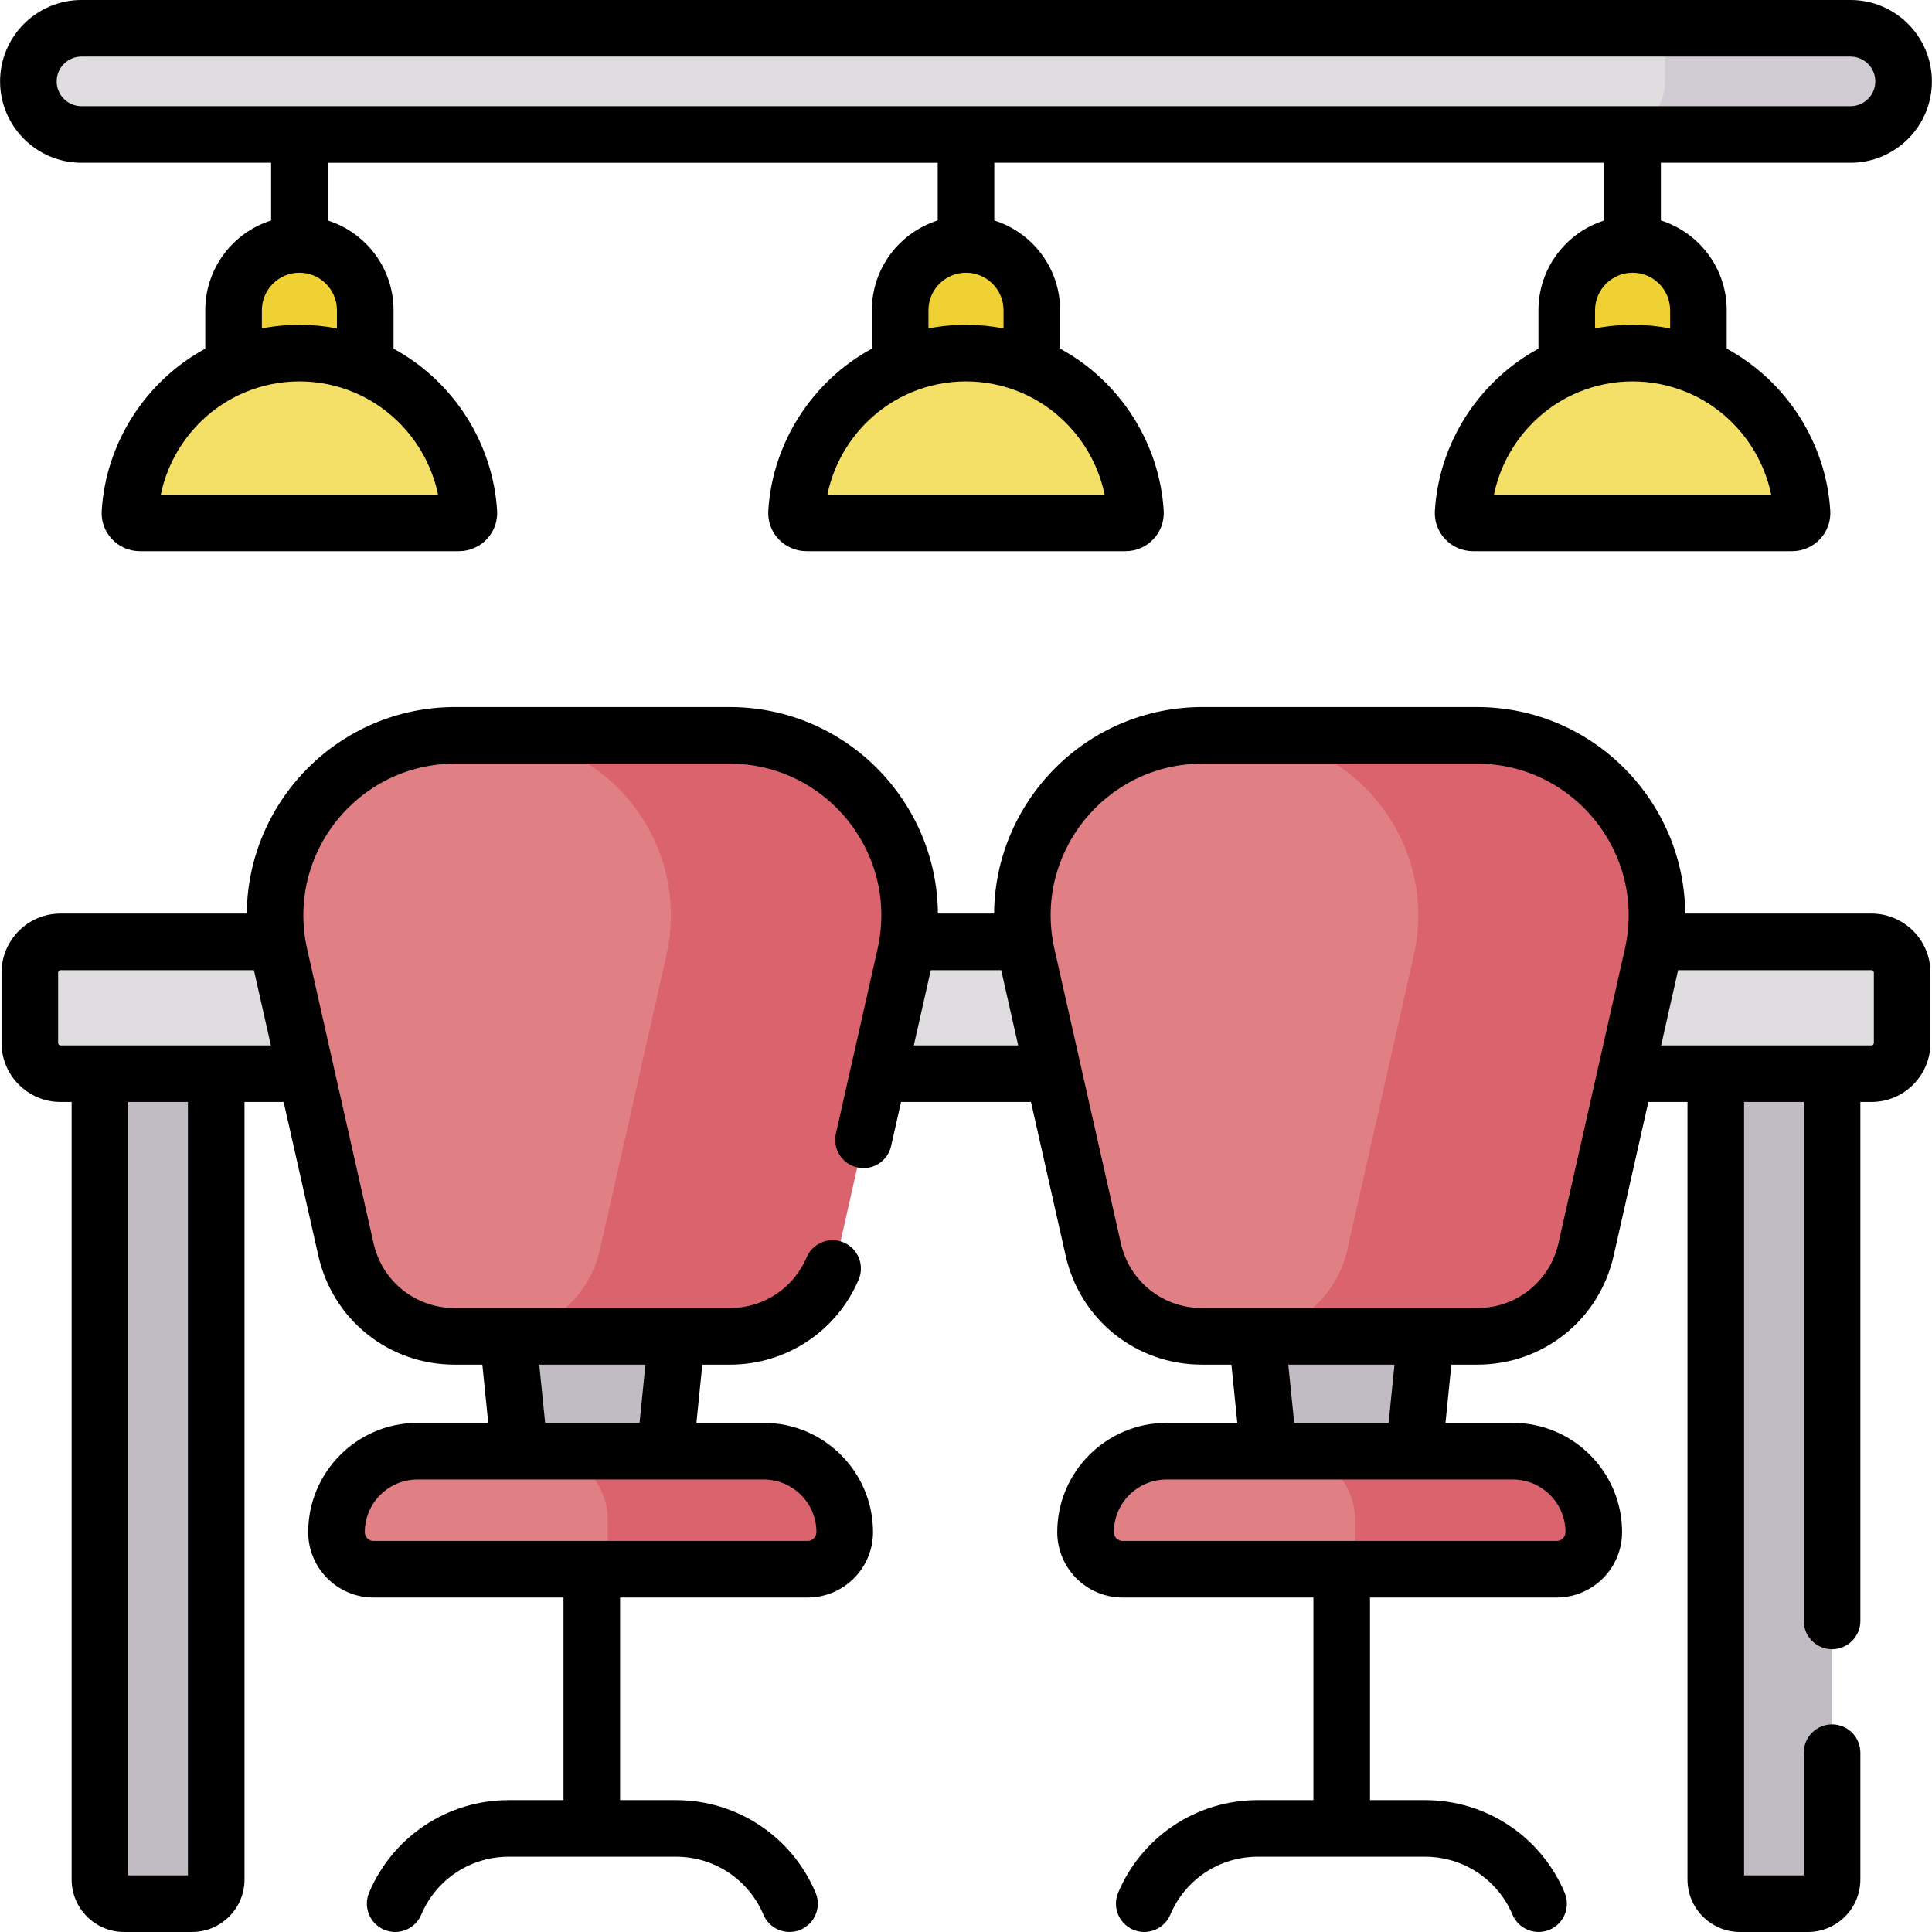 <svg id="Capa_1" enable-background="new 0 0 512 512" height="512" viewBox="0 0 512 512" width="512" xmlns="http://www.w3.org/2000/svg"><g><g><g><g><g><g><g><path d="m50.884 504.521h-18.025c-3.533 0-6.397-2.864-6.397-6.397v-235.412h30.819v235.411c0 3.534-2.864 6.398-6.397 6.398z" fill="#c1bcc4"/></g><g><path d="m479.141 504.521h-18.024c-3.533 0-6.397-2.864-6.397-6.397v-235.412h30.819v235.411c-.001 3.534-2.865 6.398-6.398 6.398z" fill="#c1bcc4"/></g></g><g><path d="m495.97 284.539h-479.94c-4.498 0-8.144-3.646-8.144-8.144v-18.648c0-4.498 3.646-8.144 8.144-8.144h479.94c4.498 0 8.144 3.646 8.144 8.144v18.648c-.001 4.498-3.647 8.144-8.144 8.144z" fill="#e0dde0"/></g></g></g><g><g><g><g><g><g fill="#c1bcc4"><path d="m174.772 399.297h-35.606l-6.605-65.297h48.815z"/><path d="m373.295 399.297h-35.607l-6.604-65.297h48.815z"/></g></g></g></g></g><path d="m162.111 331.126 17.601-78.001c6.738-29.858-15.965-58.255-46.574-58.255h-12.502c-30.609 0-53.312 28.397-46.574 58.255l17.601 78.001c3.038 13.465 15 23.028 28.803 23.028h12.842c13.803 0 25.764-9.563 28.803-23.028z" fill="#e07f84"/><path d="m360.173 331.126 17.601-78.001c6.738-29.858-15.965-58.255-46.574-58.255h-12.502c-30.609 0-53.312 28.397-46.574 58.255l17.601 78.001c3.038 13.465 15 23.028 28.803 23.028h12.842c13.803 0 25.765-9.563 28.803-23.028z" fill="#e07f84"/><g fill="#db636e"><path d="m391.365 194.87h-63.265c30.609 0 53.312 28.397 46.574 58.255l-17.601 78.001c-3.038 13.465-15 23.028-28.803 23.028h63.265c13.803 0 25.765-9.563 28.803-23.028l17.601-78.001c6.737-29.858-15.965-58.255-46.574-58.255z"/><path d="m193.302 194.87h-63.265c30.609 0 53.312 28.397 46.574 58.255l-17.601 78.001c-3.038 13.465-15 23.028-28.803 23.028h63.265c13.803 0 25.765-9.563 28.803-23.028l17.601-78.001c6.738-29.858-15.965-58.255-46.574-58.255z"/></g></g><g><g><g><path d="m442.298 21.55v-12.456l-1.062-1.615h-419.665c-7.771 0-14.071 6.3-14.071 14.071s6.3 14.071 14.071 14.071h406.656c7.771 0 14.071-6.299 14.071-14.071z" fill="#e0dde0"/><path d="m490.429 7.479h-49.194v14.071c0 7.771-6.3 14.071-14.071 14.071h63.265c7.771 0 14.071-6.3 14.071-14.071s-6.3-14.071-14.071-14.071z" fill="#d1ccd3"/></g><g><g><path d="m96.782 115.468h-34.897v-33.261c0-9.636 7.812-17.448 17.448-17.448 9.636 0 17.448 7.812 17.448 17.448v33.261z" fill="#efd133"/><path d="m79.333 93.568c-23.927 0-43.492 18.676-44.912 42.246-.09 1.494 1.12 2.749 2.616 2.749h84.592c1.496 0 2.706-1.255 2.616-2.749-1.42-23.569-20.985-42.246-44.912-42.246z" fill="#f4e066"/></g></g><g><g><path d="m273.448 115.468h-34.897v-33.261c0-9.636 7.812-17.448 17.448-17.448 9.636 0 17.448 7.812 17.448 17.448v33.261z" fill="#efd133"/><path d="m256 93.568c-23.927 0-43.492 18.676-44.912 42.246-.09 1.494 1.12 2.749 2.616 2.749h84.592c1.496 0 2.706-1.255 2.616-2.749-1.42-23.569-20.985-42.246-44.912-42.246z" fill="#f4e066"/></g></g><g><g><path d="m450.115 115.468h-34.897v-33.261c0-9.636 7.812-17.448 17.448-17.448 9.636 0 17.448 7.812 17.448 17.448v33.261z" fill="#efd133"/><path d="m432.667 93.568c-23.927 0-43.492 18.676-44.912 42.246-.09 1.494 1.12 2.749 2.616 2.749h84.592c1.496 0 2.706-1.255 2.616-2.749-1.421-23.569-20.985-42.246-44.912-42.246z" fill="#f4e066"/></g></g></g></g></g><g><path d="m164.152 409.345v-6.591c0-10.028-8.129-18.157-18.157-18.157h-35.381c-11.848 0-21.453 9.605-21.453 21.453 0 5.428 4.4 9.828 9.828 9.828h58.631c3.607-.001 6.532-2.926 6.532-6.533z" fill="#e07f84"/><path d="m362.214 409.345v-6.591c0-10.028-8.129-18.157-18.157-18.157h-34.921c-11.848 0-21.453 9.605-21.453 21.453 0 5.428 4.4 9.828 9.828 9.828h58.171c3.608-.001 6.532-2.926 6.532-6.533z" fill="#e07f84"/><g fill="#db636e"><path d="m400.926 384.597h-59.969c10.028 0 18.157 8.129 18.157 18.157v6.591c0 3.608-2.925 6.532-6.532 6.532h59.969c5.428 0 9.828-4.4 9.828-9.828 0-11.848-9.605-21.452-21.453-21.452z"/><path d="m202.864 384.597h-59.969c10.028 0 18.157 8.129 18.157 18.157v6.591c0 3.608-2.925 6.532-6.532 6.532h59.969c5.428 0 9.828-4.4 9.828-9.828 0-11.848-9.605-21.452-21.453-21.452z"/></g></g></g><g><g><path d="m495.95 242.105h-49.347c-.222-29.753-24.433-54.73-55.249-54.73h-72.66c-30.836 0-55.027 24.998-55.25 54.73h-14.887c-.222-29.753-24.433-54.73-55.249-54.73h-72.66c-30.837 0-55.027 24.998-55.249 54.73h-49.349c-8.625 0-15.642 7.017-15.642 15.642v18.646c0 8.625 7.017 15.642 15.642 15.642h2.931v206.067c0 7.662 6.234 13.896 13.896 13.896h18.023c7.662 0 13.896-6.234 13.896-13.896v-206.067h10.371l9.191 40.734c3.837 17.001 18.688 28.875 36.117 28.875h7.354l1.562 15.441h-18.767c-15.963 0-28.95 12.987-28.95 28.95 0 9.554 7.772 17.327 17.326 17.327h50.328v53.691h-14.528c-16.174 0-30.692 9.628-36.984 24.528-1.611 3.816.176 8.215 3.991 9.826s8.215-.175 9.826-3.991c3.942-9.334 13.035-15.365 23.167-15.365h44.352c10.132 0 19.225 6.031 23.167 15.365 1.614 3.822 6.016 5.599 9.826 3.991 3.815-1.611 5.602-6.01 3.991-9.826-6.292-14.9-20.81-24.528-36.984-24.528h-14.825v-53.691h49.704c9.554 0 17.327-7.773 17.327-17.327 0-15.963-12.987-28.95-28.951-28.95h-17.846l1.562-15.441h7.354c14.889 0 28.266-8.85 34.079-22.547 1.618-3.812-.161-8.215-3.974-9.833-3.809-1.614-8.214.161-9.833 3.974-3.456 8.145-11.413 13.407-20.272 13.407-30.698 0 55.031 0-73 0-10.368 0-19.203-7.064-21.485-17.177l-17.599-77.995c-5.687-25.193 13.482-49.099 39.255-49.099h72.66c25.778 0 44.939 23.909 39.255 49.1l-11.044 48.946c-.911 4.04 1.625 8.054 5.666 8.966 4.041.909 8.055-1.625 8.966-5.666l2.637-11.686h34.428l9.192 40.734c3.837 17.001 18.688 28.875 36.117 28.875h7.813l1.562 15.441h-18.767c-15.963 0-28.95 12.987-28.95 28.95 0 9.554 7.772 17.327 17.326 17.327h50.558v53.691h-14.758c-16.174 0-30.692 9.628-36.984 24.528-1.611 3.816.176 8.215 3.991 9.826 3.814 1.611 8.215-.175 9.826-3.991 3.942-9.334 13.035-15.365 23.167-15.365h44.353c10.132 0 19.225 6.031 23.166 15.364 1.618 3.834 6.029 5.596 9.825 3.992 3.816-1.611 5.603-6.01 3.992-9.825-6.291-14.901-20.808-24.529-36.983-24.529h-14.596v-53.691h49.474c9.554 0 17.327-7.773 17.327-17.327 0-15.963-12.987-28.95-28.95-28.95h-17.847l1.562-15.441h6.893c17.429 0 32.28-11.874 36.117-28.875l9.192-40.734h10.371v206.067c0 7.662 6.234 13.896 13.896 13.896h18.023c7.662 0 13.896-6.234 13.896-13.896v-33.62c0-4.142-3.357-7.499-7.499-7.499s-7.499 3.357-7.499 7.499v32.518h-15.818v-204.964h15.818v137.524c0 4.142 3.357 7.499 7.499 7.499s7.499-3.357 7.499-7.499v-137.524h2.931c8.625 0 15.642-7.017 15.642-15.642v-18.646c-.001-8.625-7.018-15.642-15.643-15.642zm-446.151 254.894h-15.818v-204.964h15.818zm-33.749-219.963c-.354 0-.644-.289-.644-.643v-18.646c0-.354.289-.643.644-.643h51.236l4.498 19.933h-55.734zm154.998 84.608-1.562 15.441h-25.019l-1.562-15.441zm31.36 30.44c7.693 0 13.952 6.258 13.952 13.951 0 1.284-1.044 2.328-2.328 2.328h-115.031c-1.283 0-2.327-1.044-2.327-2.328 0-7.693 6.258-13.951 13.951-13.951zm39.762-115.048 4.498-19.933h18.663l4.498 19.933zm158.745 115.048c7.693 0 13.951 6.258 13.951 13.951 0 1.284-1.044 2.328-2.328 2.328h-115.03c-1.283 0-2.327-1.044-2.327-2.328 0-7.693 6.258-13.951 13.951-13.951zm-59.503-30.44h28.142l-1.562 15.441h-25.018zm89.195-110.17-17.599 77.994c-2.282 10.113-11.117 17.177-21.486 17.177-15.352 0-58.165 0-73 0-10.368 0-19.203-7.064-21.486-17.178l-17.6-77.993c-5.685-25.195 13.483-49.1 39.255-49.1h72.66c25.78 0 44.941 23.908 39.256 49.1zm65.986 24.919c0 .354-.289.643-.643.643h-55.734l4.498-19.933h51.236c.354 0 .643.289.643.643z"/><path d="m21.591 43.138h50.257v15.29c-10.102 3.191-17.447 12.649-17.447 23.792v10.181c-15.761 8.559-26.359 24.92-27.447 42.967-.353 5.806 4.296 10.703 10.101 10.703h84.585c5.815 0 10.45-4.907 10.102-10.699-1.088-18.051-11.687-34.412-27.448-42.971v-10.18c0-11.143-7.345-20.601-17.447-23.792v-15.29h161.653v15.29c-10.102 3.191-17.447 12.649-17.447 23.792v10.181c-15.761 8.559-26.36 24.921-27.448 42.972-.349 5.805 4.299 10.698 10.102 10.698h84.585c5.815 0 10.45-4.907 10.102-10.699-1.088-18.051-11.687-34.412-27.448-42.971v-10.181c0-11.143-7.345-20.601-17.447-23.792v-15.29h161.653v15.29c-10.102 3.191-17.447 12.649-17.447 23.793v10.181c-15.761 8.559-26.36 24.92-27.448 42.967-.355 5.83 4.318 10.703 10.102 10.703h84.585c5.815 0 10.449-4.907 10.101-10.699-1.088-18.051-11.686-34.412-27.447-42.971v-10.182c0-11.143-7.345-20.601-17.447-23.792v-15.29h50.257c11.894 0 21.569-9.676 21.569-21.569.001-11.894-9.674-21.57-21.568-21.57h-468.818c-11.894 0-21.569 9.676-21.569 21.569s9.675 21.569 21.569 21.569zm72.31 60.882c11.415 4.814 19.715 15.111 22.179 27.053h-73.463c2.464-11.943 10.763-22.239 22.178-27.053.016-.007.031-.013.047-.019 9.264-3.894 19.739-3.901 29.018.002.013.005.027.011.041.017zm-4.606-21.799v4.814c-6.425-1.238-13.129-1.304-19.895 0v-4.814c0-5.485 4.463-9.947 9.947-9.947s9.948 4.462 9.948 9.947zm181.258 21.799c11.415 4.814 19.715 15.111 22.179 27.053h-73.465c2.465-11.944 10.766-22.241 22.184-27.055.012-.005.025-.01.037-.016 9.263-3.897 19.743-3.903 29.023 0zm-4.606-21.799v4.814c-6.398-1.233-13.103-1.309-19.895 0v-4.814c0-5.485 4.463-9.947 9.947-9.947s9.948 4.462 9.948 9.947zm181.258 21.799c11.415 4.814 19.715 15.111 22.178 27.053h-73.463c2.465-11.944 10.766-22.241 22.184-27.055.012-.005.025-.01.038-.016 9.263-3.896 19.738-3.902 29.018-.002.015.007.03.013.045.02zm-4.605-21.799v4.814c-6.412-1.236-13.116-1.306-19.895 0v-4.814c0-5.485 4.462-9.947 9.946-9.947 5.486-.001 9.949 4.462 9.949 9.947zm-421.009-67.222h468.818c3.623 0 6.571 2.948 6.571 6.571s-2.948 6.57-6.571 6.57h-468.818c-3.623 0-6.571-2.948-6.571-6.571s2.948-6.57 6.571-6.57z"/></g></g></g></svg>